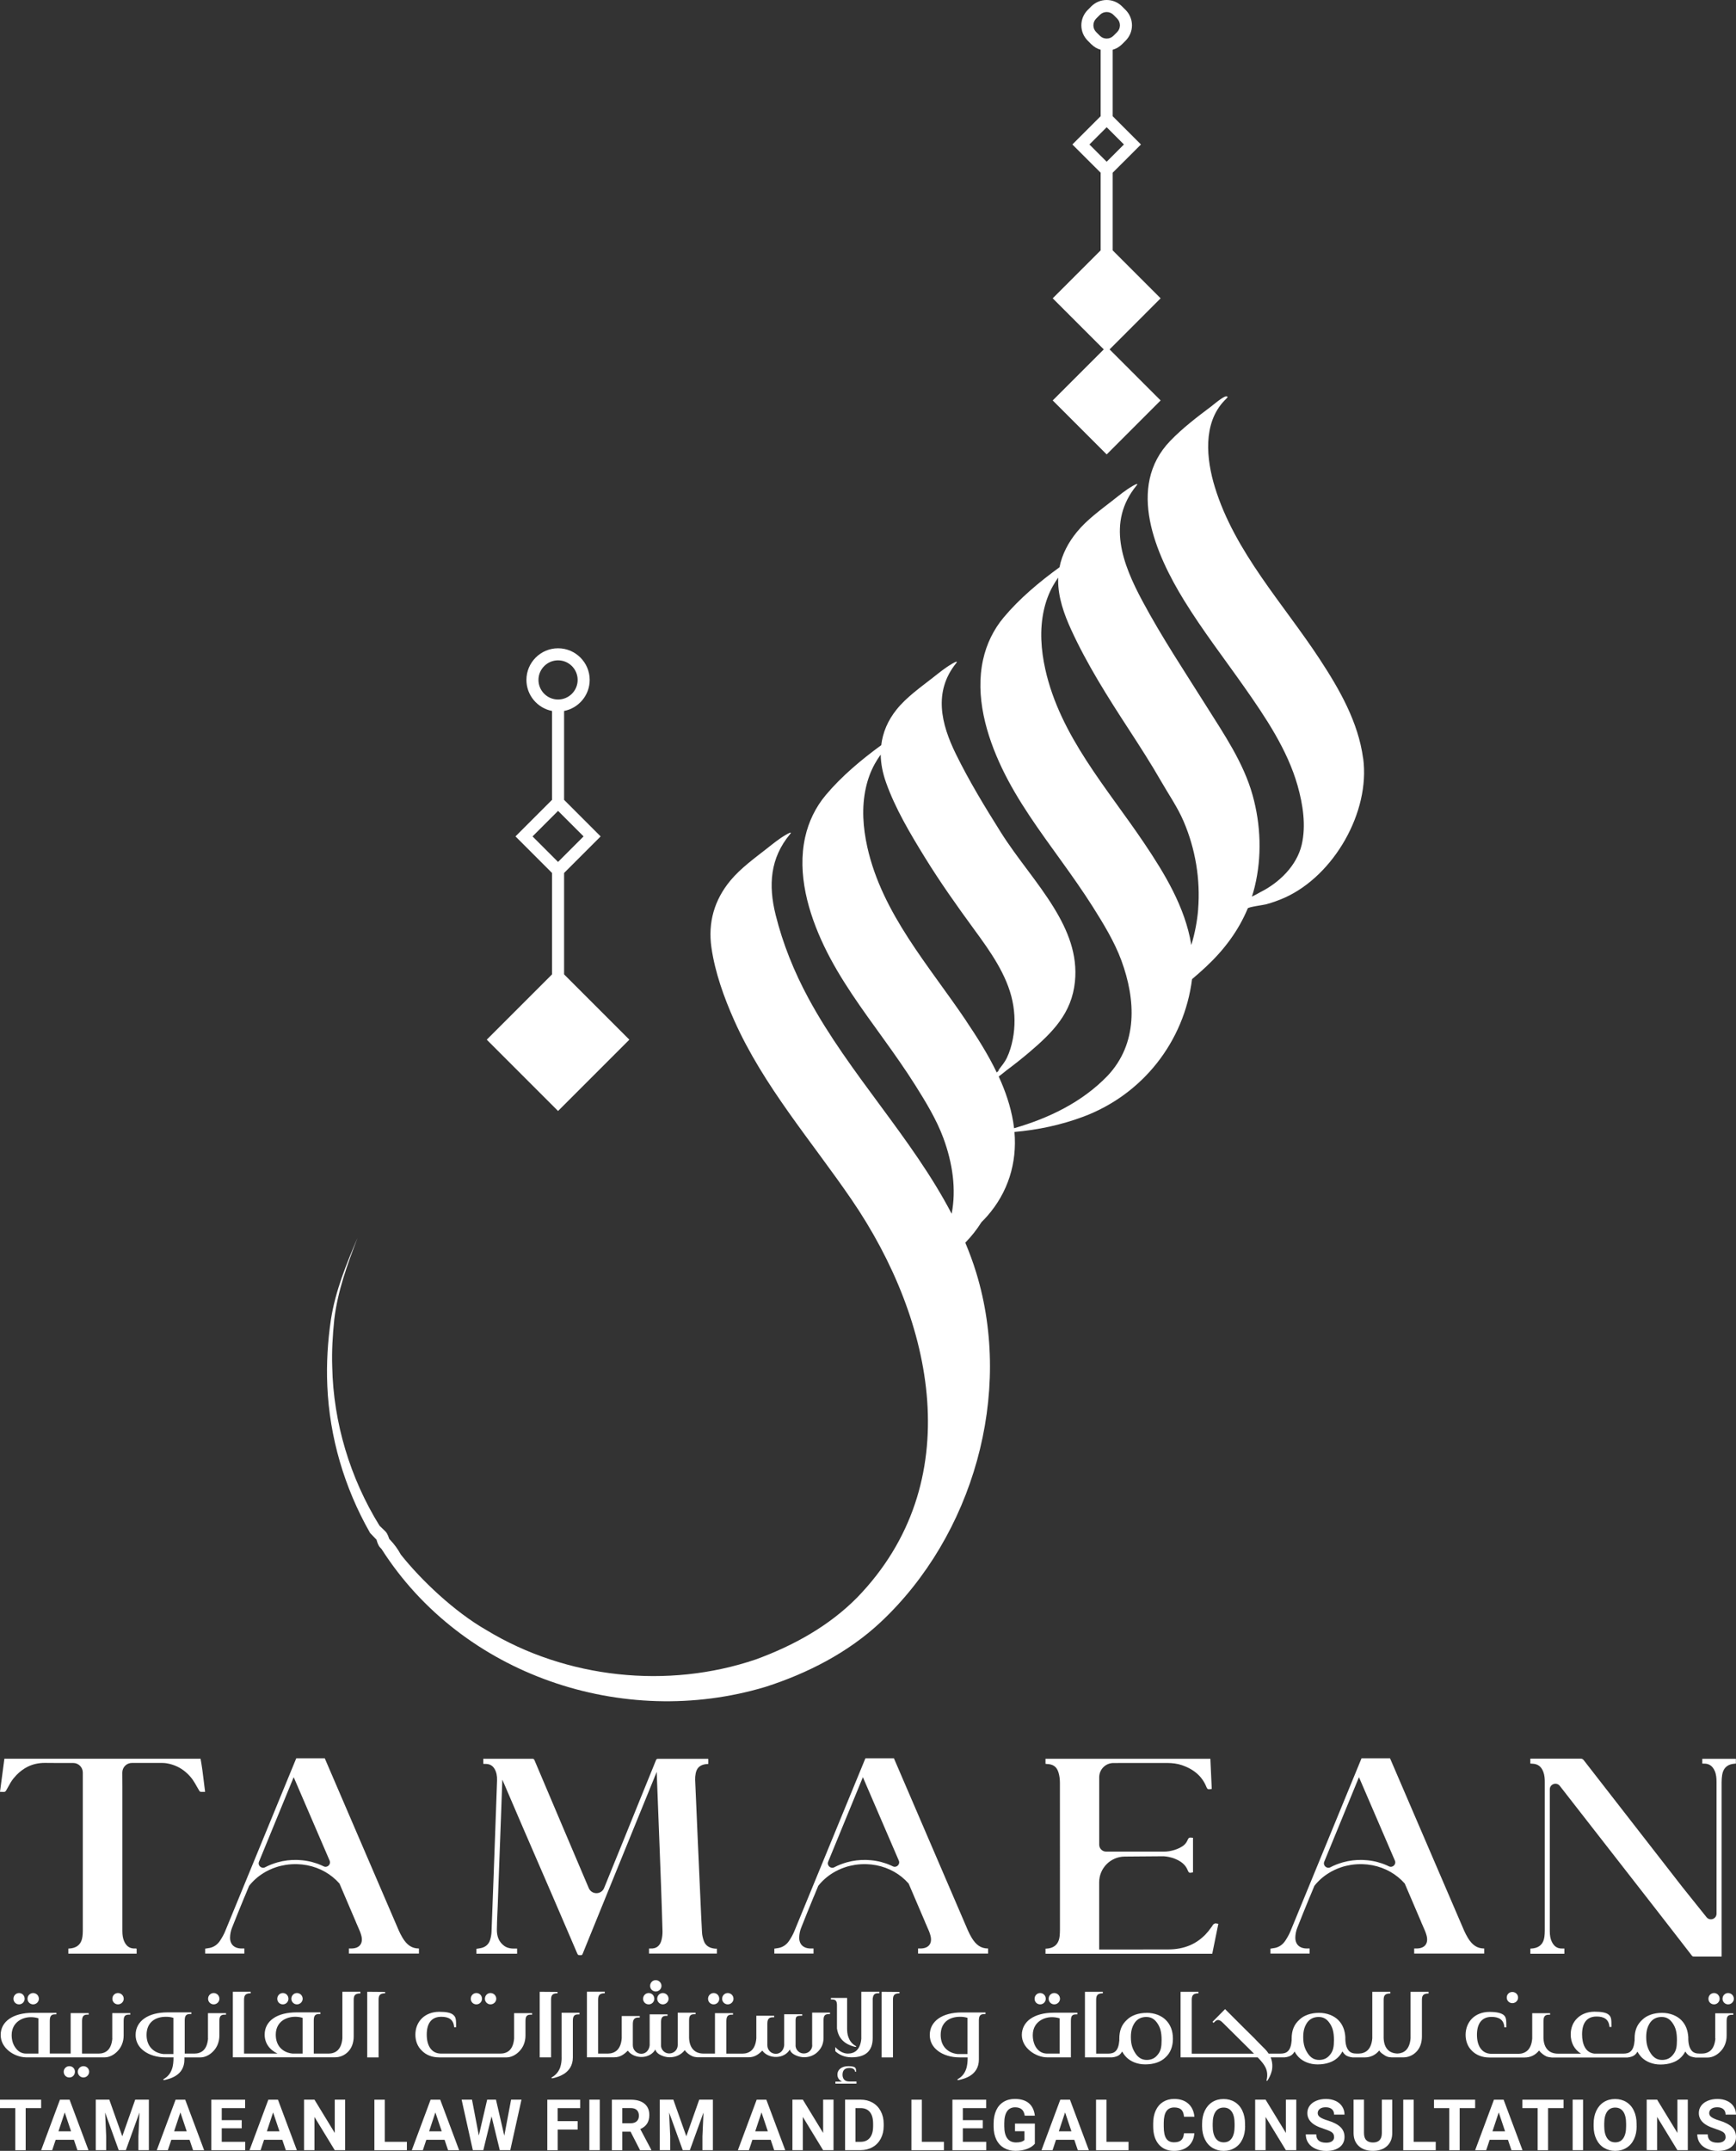 <svg xmlns="http://www.w3.org/2000/svg" id="Layer_2" viewBox="0 0 459.93 569.73"><rect x="0" y="0" width="459.93" height="569.73" fill="#333333" stroke="none"/><defs><style>      .cls-1 {        fill: #fff;      }    </style></defs><g id="FONTS"><g><g><path class="cls-1" d="M307.49,79.02l-12.7-12.7v-20.57l7.49-7.48-7.49-7.49V13.18c.93-.26,1.77-.76,2.47-1.45l.96-.96c1.08-1.09,1.68-2.53,1.68-4.06s-.6-2.98-1.68-4.07l-.96-.96c-1.09-1.08-2.53-1.68-4.06-1.68s-2.98.6-4.07,1.68l-.95.96c-1.09,1.09-1.69,2.53-1.69,4.07s.6,2.97,1.69,4.06l.95.96h.01c.69.69,1.54,1.19,2.46,1.45v17.6l-7.49,7.49,7.49,7.48v20.57l-12.7,12.7,13.53,13.53-13.53,13.52,14.3,14.3,14.29-14.3-13.52-13.52,13.52-13.53ZM291.39,9.47l-.96-.96c-.48-.48-.75-1.12-.75-1.8s.27-1.33.75-1.81l.96-.96c.48-.48,1.13-.75,1.81-.75s1.32.27,1.8.75l.96.96c.48.48.75,1.12.75,1.81s-.27,1.32-.75,1.8l-.96.96c-.48.48-1.12.75-1.8.75s-1.33-.27-1.81-.75ZM288.63,38.27l4.57-4.57,4.57,4.57-4.57,4.57-4.57-4.57Z"></path><path class="cls-1" d="M149.45,258.1v-26.87l9.68-9.68-9.68-9.68v-23.55c3.85-.75,6.78-4.15,6.78-8.22,0-4.62-3.76-8.38-8.38-8.38s-8.38,3.76-8.38,8.38c0,4.07,2.93,7.47,6.78,8.22v23.55l-9.68,9.68,9.68,9.68v26.87l-17.29,17.29,18.89,18.89,18.89-18.89-17.29-17.29ZM142.66,180.1c0-2.86,2.33-5.19,5.19-5.19s5.19,2.33,5.19,5.19-2.33,5.19-5.19,5.19-5.19-2.33-5.19-5.19ZM141.09,221.55l6.76-6.76,6.76,6.76-6.76,6.76-6.76-6.76Z"></path><path class="cls-1" d="M361.14,200.89c-1.28-9.6-6.24-18.26-11.47-26.24-9.66-14.74-22.53-28.42-27.8-45.59-2.26-7.36-3.28-16.94,2.56-22.99.65-.67,1.17-1.04.46-1.09-.76-.06-3.63,2.4-3.98,2.66-3.75,2.81-7.6,5.75-10.86,9.13-11.75,12.17-3.86,30.06,3.69,42.32,4.87,7.91,10.58,15.3,15.92,22.9,5.61,7.98,11.44,16.63,14.12,26.11,1.4,4.94,2.29,10.57,1.08,15.69-1.31,5.53-5.95,10.02-10.9,12.5-.75.43-1.51.83-2.28,1.21.28-.87.53-1.75.75-2.65,1.92-7.93,1.62-16.38-.57-24.22-2.4-8.6-7.57-16.15-12.28-23.64-5.78-9.2-11.76-18.17-16.89-27.75-5.31-9.9-9.56-20.92-1.56-30.66.87-1.06-1.58.46-1.16.22-1.75,1-3.46,2.41-5.03,3.64-3.28,2.57-6.93,5.18-9.59,8.42-2.29,2.78-3.97,5.94-4.65,9.4-5.37,3.9-10.62,8.31-14.79,13.29-2.69,3.21-4.55,7.07-5.45,11.16-2.15,9.68.83,20.03,5,28.77,4.21,8.82,10.07,16.71,15.76,24.62,2.88,4,5.73,8.03,8.36,12.19,2.77,4.39,5.7,9.2,7.5,14.08,3.85,10.44,4.44,22.04-3.68,30.63-6.7,6.93-15.47,11.18-24.73,13.85-.07-.57-.15-1.13-.24-1.7-.7-4.17-2.07-8.16-3.83-12,.93-.69,1.83-1.45,1.93-1.53,2.13-1.59,4.23-3.24,6.26-4.97,6.13-5.23,11.15-10.27,12-18.6.74-7.18-1.87-13.56-5.56-19.58-4.28-6.98-9.76-13.14-14.11-20.07-4.22-6.71-8.33-13.47-11.83-20.59-3.96-8.04-6.05-16.58.04-24.16.85-1.06-1.55.44-1.16.22-1.75,1-3.46,2.41-5.03,3.64-3.26,2.55-6.97,5.16-9.59,8.42-2.37,2.95-3.68,6.13-4.07,9.45-5.34,3.89-10.57,8.29-14.72,13.24-2.69,3.21-4.55,7.07-5.45,11.16-2.15,9.68.83,20.03,5,28.77,4.21,8.82,10.07,16.71,15.76,24.62,2.88,4,5.73,8.03,8.36,12.19,2.77,4.39,5.7,9.2,7.5,14.08,2.46,6.68,3.46,13.58,2.2,20.06-10.53-20.2-27.1-36.99-37.96-57.11-3.77-6.99-6.77-14.38-8.68-22.09-1.94-7.82-1.48-14.99,3.84-21.37.74-.89-.85.02-1.16.22-1.75,1-3.46,2.41-5.03,3.64-3.29,2.58-6.9,5.19-9.6,8.42-4.3,5.17-6.01,11.15-5.05,17.81.96,6.61,3.32,13.18,6.03,19.26,7.73,17.36,20.47,31.94,31.12,47.51,21.92,32.06,30.97,74.94,1.43,105.39-7.45,7.53-16.84,12.72-26.79,16.36-23.35,7.95-50.23,5.08-71.36-7.73-8.53-4.87-17.38-13.3-22.73-20.04-.8-1.47-1.7-2.71-2.84-3.9l-.2-.2c-.14-.23-.34-1.28-1.02-2.01l-1.58-1.53c-7.79-12.6-12.23-27.28-12.53-42.11-.15-4.14.12-8.35.54-12.47.87-7.48,3.46-14.61,6.16-21.64-2.96,6.91-5.85,14.01-7.03,21.52-.87,5.84-1.23,11.78-.97,17.67.58,13.6,4.52,26.96,11.25,38.81l.08.14.16.17,1.55,1.62c.12.42.39,1.51.99,2.11l.2.21s.16.18.16.18c21.31,33.4,64.01,47.79,101.67,36.49,11.13-3.57,21.94-9.09,30.56-17.17,24.44-22.93,35.17-60.38,25.29-92.58-.83-2.72-1.81-5.35-2.89-7.92,1.63-1.65,3.06-3.47,4.28-5.42.51-.51,1-1.02,1.48-1.56,5.58-6.32,7.98-14.14,7.27-22.35,6.14-.53,12.33-1.83,18.19-4.02,15.73-5.86,26.76-19.85,28.86-36.45,1.26-1.07,2.5-2.15,3.69-3.27,4.81-4.49,8.62-9.58,11.07-15.48.15-.37,4.27-.91,4.85-1.07,1.68-.47,3.32-1.04,4.91-1.75,13.06-5.85,22.72-22.72,20.82-36.89ZM255.97,270.4c-9.83-14.61-22.26-28.39-26.19-46.04-1.14-5.13-1.53-10.47-.39-15.64.49-2.23,1.26-4.38,2.37-6.38.47-.85,1-1.67,1.57-2.46.04,2.41.52,4.88,1.41,7.38,2.45,6.91,6.41,13.55,10.24,19.77,4.09,6.64,8.54,12.91,13.14,19.2,4.15,5.67,8.66,11.94,10.12,18.95.69,3.3.73,6.75.09,10.06-.33,1.72-.84,3.43-1.6,5.02-.95,1.98-3.5,4.42-1.58,2.84-.37.32-.73.64-1.08.98-2.3-4.79-5.19-9.33-8.11-13.67ZM317.44,240.84c-.25,3.09-.86,6.34-1.82,9.49-.01-.09-.02-.17-.04-.26-1.64-9.79-6.98-18.62-12.45-26.74-9.83-14.61-22.26-28.39-26.19-46.04-1.14-5.13-1.53-10.47-.39-15.64.49-2.23,1.26-4.38,2.37-6.38.43-.79.92-1.54,1.44-2.28,0,.23-.02.46-.02.69-.01,4.56,1.56,8.98,3.43,13.07,4.25,9.29,9.78,17.98,15.34,26.52,2.93,4.51,5.85,9.04,8.53,13.71,2.03,3.54,4.34,6.83,5.95,10.6,3.12,7.28,4.47,15.37,3.84,23.26Z"></path></g><g><g><path class="cls-1" d="M8.78,530.92c.84,0,1.52-.68,1.52-1.48,0-.84-.68-1.52-1.52-1.52s-1.49.68-1.49,1.52.68,1.48,1.49,1.48Z"></path><path class="cls-1" d="M5.05,530.92c.84,0,1.48-.68,1.48-1.48,0-.84-.64-1.52-1.48-1.52s-1.48.68-1.48,1.52.64,1.48,1.48,1.48Z"></path><path class="cls-1" d="M18.37,547.29c-.84,0-1.49.68-1.49,1.48,0,.84.64,1.52,1.49,1.52s1.48-.68,1.48-1.52-.64-1.48-1.48-1.48Z"></path><path class="cls-1" d="M22.1,547.29c-.8,0-1.49.68-1.49,1.48,0,.84.68,1.52,1.49,1.52s1.52-.68,1.52-1.52-.68-1.48-1.52-1.48Z"></path><path class="cls-1" d="M29.76,539.95c-.12,1.48-.56,2.49-1.2,3.13-.68.64-1.56.88-2.41.88h-4.41v-8.51c0-1.08.2-1.81,1.36-1.81h.4v-.4h-4.78v10.71h-5.53v-8.59c0-1.08.2-1.8,1.36-1.8h.4v-.4h-6.3c-5.18,0-8.47,2.29-8.47,5.86,0,1.77.88,3.21,2.17,4.25,1.28,1.04,2.93,1.65,4.53,1.69h20.86c1.16,0,2.41-.6,3.37-1.61.96-.96,1.65-2.41,1.65-4.17v-3.73c0-1.08.12-1.81,1.36-1.81h.4v-.4h-4.78v6.7ZM10.19,543.96h-3.29c-1.12,0-2.09-.56-2.73-1.45-.68-.88-1.08-2.05-1.08-3.45,0-1.97.96-3.33,2.37-4.09,1.4-.76,3.17-.84,4.73-.36v9.35Z"></path><path class="cls-1" d="M31.25,530.92c.84,0,1.53-.68,1.53-1.48,0-.84-.68-1.52-1.53-1.52s-1.48.68-1.48,1.52.68,1.48,1.48,1.48Z"></path><path class="cls-1" d="M55.12,539.95c-.12,1.48-.56,2.49-1.2,3.13-.68.64-1.57.88-2.41.88h-2.57v-8.71c0-1.08.2-1.77,1.36-1.77h.4v-.44h-6.3c-5.18,0-8.47,2.33-8.47,5.98,0,1.77.8,3.21,2.21,4.25,1.4,1.04,3.37,1.69,5.74,1.69h2.09c0,1.08-.08,2.21-.44,3.17-.36,1-1,1.93-2.17,2.57-.12.08-.16.16-.08.2.04.08.2.08.4.04.64-.16,1.93-.44,3.09-1.24,1.12-.76,2.09-2.05,2.09-4.17v-.56h4.25c1.16,0,2.41-.6,3.37-1.61.96-.96,1.64-2.41,1.64-4.17v-3.73c0-1.08.12-1.81,1.36-1.81h.4v-.4h-4.78v6.7ZM45.93,544.08h-2.61c-2.57-.28-4.49-2.01-4.49-5.06,0-3.21,2.13-4.81,5.14-4.81.68,0,1.32.08,1.97.28v9.59Z"></path><path class="cls-1" d="M56.61,530.92c.84,0,1.52-.68,1.52-1.48,0-.84-.68-1.52-1.52-1.52s-1.48.68-1.48,1.52.68,1.48,1.48,1.48Z"></path><path class="cls-1" d="M74.94,530.92c.84,0,1.48-.68,1.48-1.48,0-.84-.64-1.52-1.48-1.52s-1.48.68-1.48,1.52.64,1.48,1.48,1.48Z"></path><path class="cls-1" d="M78.67,530.92c.84,0,1.52-.68,1.52-1.48,0-.84-.68-1.52-1.52-1.52s-1.48.68-1.48,1.52.68,1.48,1.48,1.48Z"></path><path class="cls-1" d="M90.71,539.91c-.12,1.48-.56,2.49-1.2,3.13-.64.64-1.56.92-2.41.92h-3.97v-8.71c0-1.08.2-1.77,1.36-1.77h.4v-.44h-6.3c-5.18,0-8.47,2.25-8.47,5.9,0,2.25,1.28,4.01,3.41,5.02h-8.87v-14.17c0-1.08.2-1.81,1.77-1.81v-.4h-4.74v17.37h27c1.44,0,2.65-.56,3.57-1.52.92-.96,1.45-2.33,1.45-4.05v-9.59c0-1.08.2-1.77,1.77-1.77v-.44h-4.77v12.32ZM80.16,543.96h-2.65c-2.57-.28-4.45-1.97-4.45-5.02,0-1.97.96-3.37,2.37-4.09,1.4-.72,3.17-.84,4.74-.36v9.47Z"></path><path class="cls-1" d="M97.29,544.97h3.01v-15.17c0-1.08.16-1.81,1.73-1.81v-.36l-4.74-.04v17.37Z"></path><path class="cls-1" d="M129.95,530.92c.84,0,1.53-.68,1.53-1.48,0-.84-.68-1.52-1.53-1.52s-1.48.68-1.48,1.52.68,1.48,1.48,1.48Z"></path><path class="cls-1" d="M126.21,530.92c.84,0,1.49-.68,1.49-1.48,0-.84-.64-1.52-1.49-1.52s-1.48.68-1.48,1.52.64,1.48,1.48,1.48Z"></path><path class="cls-1" d="M136.21,539.95c-.12,1.48-.56,2.49-1.2,3.13-.68.64-1.57.88-2.41.88h-15.73c-1.28,0-2.25-.52-2.89-1.45-.64-.92-.92-2.17-.92-3.57,0-2.89,1.16-4.73,3.85-4.73,1.89,0,3.25.64,3.41,2.77h.52c0-1.89,0-2.61-.68-3.21-.64-.64-1.93-.88-3.81-.88s-3.53.68-4.61,1.77c-1.12,1.12-1.69,2.65-1.69,4.29s.56,3.13,1.69,4.21c1.08,1.12,2.65,1.81,4.61,1.81h17.86c1.16,0,2.41-.6,3.37-1.61.96-.96,1.64-2.41,1.64-4.17v-3.73c0-1.08.12-1.81,1.36-1.81h.4v-.4h-4.77v6.7Z"></path><path class="cls-1" d="M147.72,527.99v-.36l-4.73-.04v17.37h3.01v-15.17c0-1.08.16-1.81,1.72-1.81Z"></path><path class="cls-1" d="M148.8,545.01c0,.8-.08,1.73-.4,2.65-.36.96-1,1.89-2.17,2.57-.12.08-.16.16-.12.2.04.08.2.08.44.04.64-.16,1.93-.48,3.09-1.28,1.12-.8,2.13-2.09,2.13-4.21v-9.63c0-1.08.2-1.77,1.36-1.77h.4v-.44h-4.74v11.88Z"></path><path class="cls-1" d="M174.12,529.44c0,.8.68,1.48,1.48,1.48.84,0,1.53-.68,1.53-1.48,0-.84-.68-1.52-1.53-1.52s-1.48.68-1.48,1.52Z"></path><path class="cls-1" d="M173.72,527.51c.84,0,1.53-.68,1.53-1.48,0-.84-.68-1.52-1.53-1.52s-1.48.68-1.48,1.52.68,1.48,1.48,1.48Z"></path><path class="cls-1" d="M171.87,530.92c.84,0,1.48-.68,1.48-1.48,0-.84-.64-1.52-1.48-1.52s-1.49.68-1.49,1.52.64,1.48,1.49,1.48Z"></path><path class="cls-1" d="M192.81,530.92c.84,0,1.52-.68,1.52-1.48,0-.84-.68-1.52-1.52-1.52s-1.49.68-1.49,1.52.68,1.48,1.49,1.48Z"></path><path class="cls-1" d="M189.08,530.92c.84,0,1.48-.68,1.48-1.48,0-.84-.64-1.52-1.48-1.52s-1.49.68-1.49,1.52.64,1.48,1.49,1.48Z"></path><path class="cls-1" d="M215.2,541.72c0,1.24-1,2.21-2.25,2.21-1.12,0-2.05-.84-2.17-1.93v-6.7c0-1.08.2-1.36,1.36-1.36h.4v-.4h-4.78v8.23c-.12,1.24-.96,2.25-2.21,2.25s-2.25-1-2.25-2.25v-5.62c0-1.08.2-1.81,1.45-1.81h.36v-.4h-4.73v5.98c-.12,1.48-.56,2.49-1.2,3.13-.68.64-1.57.92-2.41.92h-4.33v-8.51c0-1.08.2-1.81,1.36-1.81h.4v-.4h-4.78v10.71h-3.01c-2.29,0-3.73-1.4-3.85-4.13v-4.49c0-1.08.12-1.81,1.36-1.81h.36v-.4h-4.73v8.59c0,1.24-1,2.21-2.25,2.21-1.12,0-2.05-.84-2.17-1.93v-6.22c0-1.08.16-1.81,1.32-1.81h.4v-.4h-4.73v8.19c-.12,1.24-.96,2.25-2.21,2.25s-2.25-1-2.25-2.25v-5.54c0-1.08.24-1.81,1.48-1.81h.36v-.4h-4.78v5.9c-.12,1.48-.56,2.49-1.2,3.13-.68.64-1.57.92-2.41.92h-2.65v-14.17c0-1.08.2-1.81,1.77-1.81v-.4h-4.73v17.37h7.22c1.61,0,2.65-.8,3.61-1.77.84,1.16,2.33,1.73,3.77,1.68,1.4-.04,2.77-.68,3.53-1.97.2.76.88,1.24,1.61,1.57.72.32,1.52.48,2.17.48,1.73,0,3.09-.72,4.01-1.89.44.68,1.32,1.32,2.01,1.61.36.16.8.24,1.32.28h13.6c1.61,0,2.65-.8,3.61-1.77.84,1.16,2.33,1.73,3.77,1.68,1.4-.04,2.77-.68,3.53-1.97.2.76.88,1.24,1.61,1.57.72.32,1.52.48,2.17.48,1.48,0,2.77-.56,3.69-1.52.92-.92,1.45-2.13,1.45-3.53v-4.57c0-1.08.12-1.81,1.36-1.81h.36v-.4h-4.73v8.59Z"></path><path class="cls-1" d="M228.2,539.95c-.12,1.48-.56,2.49-1.2,3.13-.64.64-1.53.88-2.37.88-1.32,0-2.49-.8-3.33-1.73v1.08c.84.84,2.33,1.64,4.29,1.64,3.73,0,5.62-1.69,5.62-5.1v-10.47c.12-.84.36-1.4,1.36-1.4h.4v-.4h-4.78v12.36Z"></path><path class="cls-1" d="M221.74,531.24v6.06c.28,1.89,1.12,2.97,2.09,3.69.96.72,2.01,1,2.61,1.16.2.04.36.04.4-.04.04-.04,0-.12-.12-.16-1.08-.6-1.61-1.45-1.93-2.29-.32-.8-.36-1.68-.36-2.37v-8.07h-4.29v.4h.36c1.08,0,1.24.64,1.24,1.61Z"></path><path class="cls-1" d="M223.22,549.5c0-1,.52-1.73,1.77-1.73.84,0,1.45.24,1.57,1h.24c0-.64,0-.88-.32-1.16-.28-.2-.88-.32-1.73-.32-1.81,0-2.89.96-2.89,2.21,0,.84.4,1.48,1.24,1.89h-1.77v.52h5.58v-.56h-1.93c-1.24,0-1.77-.76-1.77-1.85Z"></path><path class="cls-1" d="M233.57,544.97h3.01v-15.17c0-1.08.16-1.81,1.73-1.81v-.36l-4.73-.04v17.37Z"></path><path class="cls-1" d="M246.33,539.03c0,1.77.8,3.21,2.21,4.25,1.4,1.04,3.37,1.69,5.74,1.69h2.09c0,1.08-.08,2.21-.44,3.17-.36,1-1,1.93-2.17,2.57-.12.08-.16.16-.08.2.04.08.2.08.4.04.64-.16,1.97-.44,3.13-1.24,1.12-.76,2.13-2.05,2.13-4.17v-10.27c0-1.08.2-1.77,1.36-1.77h.4v-.44h-6.3c-5.18,0-8.47,2.33-8.47,5.98ZM256.32,544.08h-2.61c-2.57-.28-4.49-2.01-4.49-5.06,0-3.21,2.13-4.81,5.14-4.81.68,0,1.32.08,1.97.28v9.59Z"></path><path class="cls-1" d="M275.58,530.92c.84,0,1.48-.68,1.48-1.48,0-.84-.64-1.52-1.48-1.52s-1.48.68-1.48,1.52.64,1.48,1.48,1.48Z"></path><path class="cls-1" d="M279.31,530.92c.84,0,1.52-.68,1.52-1.48,0-.84-.68-1.52-1.52-1.52s-1.48.68-1.48,1.52.68,1.48,1.48,1.48Z"></path><path class="cls-1" d="M273.01,534.73c-1.44,1-2.29,2.53-2.29,4.29s.92,3.21,2.21,4.25c1.28,1.04,2.97,1.69,4.53,1.69h6.26v-9.59c0-1.08.12-1.8,1.36-1.8h.36v-.44h-6.3c-2.57,0-4.69.6-6.14,1.61ZM280.72,543.96h-3.29c-2.37,0-3.81-2.17-3.81-4.9,0-1.97.96-3.33,2.37-4.09,1.41-.76,3.13-.84,4.74-.36v9.35Z"></path><path class="cls-1" d="M303.82,533.17c-2.21,0-4.09.68-5.26,1.85-1.4,1.28-2.01,2.85-2.01,4.98v.48c-.12,1.4-.44,2.29-.96,2.81-.52.52-1.2.68-2.01.68h-3.17v-14.17c0-1.08.2-1.81,1.77-1.81v-.4h-4.74v17.37h7.22c.4-.04.76-.12,1.12-.24.64-.2,1.16-.64,1.52-1.32.28.52.64,1.04,1.12,1.53,1.12,1.12,2.89,1.89,4.98,1.89,2.25,0,4.09-.6,5.38-1.85,1.28-1.16,1.97-2.85,1.97-4.94s-.64-3.73-1.89-4.98c-1.12-1.12-2.97-1.89-5.06-1.89ZM306.79,544.16c-.72,1-1.73,1.48-2.97,1.48s-2.21-.56-2.97-1.68c-.76-1.16-1.24-2.33-1.24-4.37,0-1.81.4-2.89,1.08-3.89.72-.96,1.73-1.44,3.01-1.44s2.21.56,2.97,1.73c.76,1.12,1.08,2.37,1.08,4.41,0,1.77-.2,2.81-.96,3.77Z"></path><path class="cls-1" d="M373.71,539.91c-.12,1.48-.56,2.49-1.2,3.13-.6.6-1.45.88-2.25.91-2.26-.07-3.57-1.42-3.68-4.08v-10.07c0-1.08.2-1.77,1.77-1.77v-.44h-4.78v12.32c-.12,1.48-.56,2.49-1.2,3.13s-1.56.92-2.41.92h-.52c-.84,0-1.57-.16-2.09-.76-.52-.6-.88-1.53-.92-3.09v-.52c-.12-1.73-.64-3.29-1.89-4.53-1.12-1.12-2.97-1.89-5.06-1.89-2.21,0-4.09.68-5.26,1.85-1.4,1.28-2.01,2.85-2.01,4.98v.48c-.12,1.4-.44,2.29-.96,2.81-.52.52-1.2.68-2.01.68h-3.13c-.36-.52-.52-.76-1-1.24l-1-1c-.44-.44-1.04-1.04-1.8-1.85-1.61-1.56-4.01-3.97-7.74-7.7l-3.33,3.37.28.28.28-.28c.8-.84,1.44-.48,2.21.28l8.22,8.15h-16.49v-14.17c0-1.08.2-1.81,1.77-1.81v-.4h-4.73v17.37h20.42l.48.48c.52.6,1.16,1.28,1.61,2.21.44.92.6,2.05.28,3.33-.04.12-.04.2.04.2.08.04.2-.08.32-.28.28-.48.76-1.32,1-2.33.24-1,.24-2.29-.28-3.61h3.69c.4-.04.76-.12,1.12-.24.64-.2,1.16-.64,1.52-1.32.28.52.64,1.04,1.12,1.53,1.12,1.12,2.89,1.89,4.98,1.89,1.12,0,2.17-.16,3.09-.48,1.77-.6,2.81-1.69,3.49-2.97.2.32.4.6.68.84.48.48,1.2.64,2.01.76h3.21c1.57,0,2.93-.68,3.85-1.85.2.36.48.64.84.88.92.68,1.4.92,2.49.96h2.97c1.44,0,2.65-.56,3.57-1.52.92-.96,1.44-2.33,1.44-4.05v-9.59c0-1.08.2-1.77,1.77-1.77v-.44h-4.78v12.32ZM352.45,544.16c-.72,1-1.72,1.48-2.97,1.48s-2.21-.56-2.97-1.68c-.76-1.16-1.24-2.33-1.24-4.37,0-1.81.4-2.89,1.08-3.89.72-.96,1.72-1.44,3.01-1.44s2.21.56,2.97,1.73c.76,1.12,1.08,2.37,1.08,4.41,0,1.77-.2,2.81-.96,3.77Z"></path><path class="cls-1" d="M400.67,530.6c.84,0,1.52-.64,1.52-1.48s-.68-1.48-1.52-1.48-1.48.64-1.48,1.48.68,1.48,1.48,1.48Z"></path><path class="cls-1" d="M454.47,539.95c-.12,1.48-.56,2.49-1.2,3.13-.68.64-1.57.88-2.41.88h-.56c-.84,0-1.57-.16-2.09-.76-.52-.6-.88-1.53-.92-3.09v-.52c-.12-1.73-.64-3.29-1.89-4.53-1.12-1.12-2.97-1.89-5.06-1.89-2.21,0-4.09.68-5.26,1.85-1.4,1.28-2.01,2.85-2.01,4.98v.48c-.12,1.4-.44,2.29-.96,2.81s-1.2.68-2.01.68h-7.74c-1.12-.16-1.93-.72-2.45-1.65-.52-.92-.76-2.13-.76-3.45,0-2.89,1.16-4.73,3.85-4.73,1.89,0,3.25.68,3.41,2.77h.52c0-1.89,0-2.61-.68-3.21-.64-.6-1.93-.84-3.81-.84s-3.53.68-4.61,1.77c-1.12,1.08-1.69,2.61-1.69,4.25,0,2.21.96,4.01,2.73,5.1h-6.1c-2.29,0-3.73-1.36-3.85-4.09v-4.41c0-1.08.2-1.81,1.36-1.81h.4v-.4h-4.74v6.7c-.12,1.48-.56,2.49-1.2,3.13-.68.64-1.57.92-2.41.92h-7.18c-1.32,0-2.29-.56-2.93-1.48-.64-.92-.92-2.17-.92-3.57,0-2.89,1.24-4.73,3.85-4.73,1.89,0,3.29.68,3.41,2.77h.52c0-1.89,0-2.61-.64-3.21-.68-.6-1.97-.88-3.85-.88s-3.53.68-4.61,1.77-1.69,2.65-1.69,4.29.56,3.17,1.69,4.25c1.08,1.08,2.65,1.77,4.61,1.77h9.35c1.57,0,2.89-.68,3.81-1.85.52.68,1.36,1.32,2.05,1.61.36.12.8.2,1.32.24h20.06c.4-.04.76-.12,1.12-.24.64-.2,1.16-.64,1.52-1.32.28.52.64,1.04,1.12,1.53,1.12,1.12,2.89,1.89,4.98,1.89,1.12,0,2.17-.16,3.09-.48,1.77-.6,2.81-1.69,3.49-2.97.2.32.4.6.68.84.48.48,1.2.64,2.01.76h3.25c1.16,0,2.41-.6,3.37-1.61.96-.96,1.64-2.41,1.64-4.17v-3.73c0-1.08.12-1.81,1.36-1.81h.4v-.4h-4.78v6.7ZM443.32,544.16c-.72,1-1.72,1.48-2.97,1.48s-2.21-.56-2.97-1.68c-.76-1.16-1.24-2.33-1.24-4.37,0-1.81.4-2.89,1.08-3.89.72-.96,1.72-1.44,3.01-1.44s2.21.56,2.97,1.73c.76,1.12,1.08,2.37,1.08,4.41,0,1.77-.2,2.81-.96,3.77Z"></path><path class="cls-1" d="M457.84,530.92c.84,0,1.52-.68,1.52-1.48,0-.84-.68-1.52-1.52-1.52s-1.48.68-1.48,1.52.68,1.48,1.48,1.48Z"></path><path class="cls-1" d="M454.11,530.92c.84,0,1.48-.68,1.48-1.48,0-.84-.64-1.52-1.48-1.52s-1.48.68-1.48,1.52.64,1.48,1.48,1.48Z"></path></g><g><path class="cls-1" d="M189.79,516.19c-.07,0-.14-.01-.21-.02-.14-.01-.27-.03-.41-.04-1.38-.19-2.29-.86-2.7-2.01-.28-.79-.45-1.56-.48-2.27-.17-3.06-.31-6.17-.44-9.18-.04-.94-.08-1.88-.13-2.82-.19-4.11-.37-8.21-.55-12.32l-.09-2.04c-.2-4.61-.42-9.38-.61-14.07-.02-.51.03-1.07.14-1.67.27-1.39,1.04-2.16,2.43-2.42.19-.04.38-.05.57-.07.09,0,.18-.02.27-.02h.08v-1.32l-.12-.03s-.06-.01-.09-.01h-2.6s-1.33,0-1.33,0h-1.11s-1.73,0-1.73,0h-2.65c-1.27,0-2.54,0-3.81,0-.15,0-.34.15-.39.28-1.43,3.51-2.88,7.08-4.28,10.53l-2,4.94c-.9,2.23-1.81,4.46-2.71,6.69l-2.06,5.06c-.85,2.09-1.7,4.17-2.54,6.26l-.19.46c-.73,1.81-3.29,1.83-4.06.03l-2.7-6.35c-1.37-3.22-2.74-6.43-4.1-9.65-2.53-5.96-5.07-11.93-7.59-17.9-.12-.27-.27-.37-.56-.37-.85,0-1.7,0-2.54,0-.04,0-.07,0-.13,0-.94,0-1.87,0-2.81,0h-.49s-.21,0-.21,0c-.04,0-.07,0-.13,0-1.14,0-2.28,0-3.42,0h-2.24s-.59,0-.59,0c-.09,0-.17,0-.25.01h-.19v1.31l.1.03s.05.02.08.02c.15,0,.29,0,.46,0,1.05,0,1.85.45,2.36,1.34.48.84.69,1.81.65,3.04-.04,1.32-.09,2.66-.14,3.96-.02.57-.04,1.13-.06,1.7l-.73,20.14c-.17,4.71-.35,9.58-.54,14.37-.03.62-.14,1.3-.36,2.02-.32,1.09-1.08,1.84-2.2,2.15-.3.08-.6.13-.92.18-.15.02-.3.05-.46.07h-.07v1.3h10.79v-1.36h-.64c-.11,0-.21,0-.32,0-.66,0-1.21-.11-1.7-.3-.25-.1-.48-.22-.69-.37-.22-.15-.42-.33-.62-.52-.95-.94-1.41-2.2-1.39-3.85.01-1.45.08-2.93.14-4.35.03-.69.06-1.38.09-2.07.05-1.5.11-3,.16-4.5.07-1.92.14-3.83.21-5.75.09-2.4.18-4.8.27-7.2.09-2.34.18-4.69.26-7.03.07-1.79.13-3.57.19-5.36.04-1.1.08-2.19.12-3.29,0-.05,0-.09.01-.14.04.06.06.11.08.17.56,1.3,1.11,2.59,1.67,3.89l1.46,3.4c.41.96.82,1.91,1.23,2.87l.47,1.09c.18.42.36.84.54,1.25l.21.49c1.17,2.71,2.34,5.41,3.51,8.11,1.29,2.97,2.58,5.94,3.86,8.91,1.65,3.82,3.29,7.64,4.93,11.46l1.8,4.2c.27.62.29.64.97.65h.05c.29,0,.41-.14.49-.35.28-.69.56-1.39.84-2.08l6.26-15.39c1.6-3.92,3.19-7.84,4.79-11.76,2.58-6.33,5.16-12.66,7.74-18.99,0,0,0,0,0,0l.04,1.21c.04,1.06.08,2.08.12,3.11l.6,15.6c.11,2.75.21,5.5.31,8.25l.05,1.3c.15,4.16.3,8.46.41,12.69.02.81-.07,1.63-.26,2.38-.4,1.56-1.36,2.32-2.88,2.25h-.04c-.06,0-.13,0-.2.01-.04,0-.07,0-.11,0h-.08v1.33h17.98v-1.29l-.09-.03s-.03-.01-.05-.01ZM153.86,517.87h0s0,0,0,0h0Z"></path><path class="cls-1" d="M54.33,474.54c-.11-.83-.21-1.66-.31-2.48-.24-2.02-.5-4.11-.87-6.14v-.07H1.16l-1.16,8.79h.1c.11,0,.21,0,.31,0,.2,0,.37,0,.51.01.42.05.6-.19.74-.44.16-.27.31-.54.46-.82.44-.81.9-1.64,1.48-2.35.26-.32.53-.62.81-.91.9-.91,1.88-1.64,2.93-2.16,1.36-.67,2.87-1.01,4.49-1.01h.13c.97.01,1.95.01,2.92.02h.99c.56,0,1.13,0,1.69,0h.2c.35,0,.98,0,1.64,0,1.4,0,2.54,1.14,2.54,2.54v3.81c0,12.7,0,25.39,0,38.09,0,.54-.03,1.06-.1,1.56-.22,1.73-1.16,2.77-2.8,3.07-.19.03-.37.05-.57.07-.09,0-.19.01-.28.02h-.08v1.35h18.09v-1.31l-.06-.02s-.04-.01-.06-.02c-.03-.01-.05-.02-.09-.02-.06,0-.13,0-.19,0h-.05c-1.35.05-2.28-.58-2.87-1.94-.32-.74-.46-1.57-.46-2.7,0-12.71,0-25.43,0-38.14l-.02-3.81c0-1.41,1.13-2.56,2.54-2.56,2.78,0,6.7,0,7.95,0,.46,0,.87.03,1.24.09,1.03.17,2,.48,2.9.91,1.43.7,2.7,1.74,3.76,3.09.1.13.2.27.32.44.37.54.71,1.13,1.03,1.71.2.36.41.73.63,1.09.03.05.19.3.38.32.13.02.27.02.45.02h0c.1,0,.19,0,.29,0,.11,0,.22,0,.33,0h.1v-.1Z"></path><path class="cls-1" d="M451,465.87v1.27h.08s.09,0,.13.01c.07,0,.13,0,.18,0h.04c.36-.01.7.03,1.01.12.67.2,1.19.63,1.6,1.31.1.17.19.35.27.54.4.95.46,1.95.46,2.9,0,9.15,0,24.24,0,34.88,0,1.41-1.77,2.03-2.65.93l-6.44-8.04c-8.7-11.18-17.4-22.37-26.09-33.55-.23-.29-.47-.41-.84-.41-.84,0-1.67,0-2.5,0-.05,0-.1,0-.17,0-.78,0-1.57,0-2.35,0h-1.13s-.1,0-.16,0h0c-.68,0-1.35,0-2.03,0h-4.97s0,1.3,0,1.3l.19.02c.07,0,.13.01.19.01,1.58.04,2.49.69,3.06,2.17.34.89.39,1.83.39,2.64v10.56c0,9.63,0,19.27,0,28.9,0,.57-.04,1.11-.1,1.61-.24,1.78-1.24,2.8-2.96,3.05-.15.02-.31.03-.46.04-.07,0-.15,0-.22.02h-.08v1.36h9.01v-1.38h-.37c-.05,0-.1,0-.16,0-.35.01-.68-.02-.99-.11-.43-.12-.81-.36-1.14-.69-.25-.26-.47-.58-.65-.96-.38-.78-.55-1.65-.55-2.83,0-10.56,0-29.17,0-37.57,0-1.42,1.79-2.03,2.66-.91,2.12,2.72,4.73,6.07,4.73,6.07,6.91,8.86,13.82,17.72,20.72,26.59,1.9,2.44,3.79,4.88,5.68,7.32,1.27,1.64,2.54,3.28,3.81,4.92.06.08.21.25.38.27.15.01.3.02.5.02.1,0,.21,0,.31,0,.11,0,.22,0,.33,0h.08s2.52,0,2.52,0c.24.01.47.01.72,0,.1,0,.21,0,.32,0h.08s1.63,0,1.63,0c.21,0,.42,0,.64,0,.1,0,.21,0,.32,0h.09v-7.8c0-12.77,0-25.54,0-38.31,0-.69.05-1.35.14-1.96.25-1.66,1.16-2.65,2.72-2.94.18-.03.37-.05.57-.07.09,0,.18-.02.27-.02h.08v-1.27h-8.93Z"></path><path class="cls-1" d="M106.64,513.27c-.36-.6-.69-1.25-.99-1.92-2.44-5.65-19.61-45.61-19.61-45.61h-7.55s-13.77,33.49-18.85,45.85c-.31.75-.73,1.53-1.34,2.46-.67,1.02-1.59,1.67-2.72,1.92-.26.06-.53.09-.79.13-.12.02-.24.03-.36.05h-.07v1.32h10.38v-1.36h-.09c-.11,0-.21,0-.31,0-.2,0-.4,0-.59,0-.47-.02-.9-.12-1.27-.28-.47-.21-.84-.51-1.1-.92-.3-.47-.44-1.04-.43-1.7.02-.85.19-1.74.49-2.5.53-1.38,1.1-2.77,1.57-3.94l.53-1.3c.41-1.01.83-2.01,1.24-3.03.02-.06.05-.11.08-.16l1.14-2.76c1.05-1.33,2.33-2.47,3.81-3.38.49-.31,1.01-.59,1.53-.83.57-.27,1.16-.51,1.77-.71.44-.15.89-.28,1.35-.38.42-.1.85-.18,1.27-.25,1.05-.16,2.12-.22,3.16-.18.38.02.77.04,1.14.08.45.05.9.12,1.34.2,3.39.66,6.35,2.34,8.57,4.85l4.34,10.15c.03.07.05.14.08.22l.05.11c.05.12.11.24.16.36l.78,1.81c.13.32.28.75.39,1.19.25,1,.14,1.84-.32,2.43-.46.6-1.26.92-2.32.93h-.66v1.35h18.55v-1.35h-.08c-1.78-.02-3.1-.9-4.26-2.83ZM85.75,494.36c-.43-.21-.88-.4-1.33-.58-.17-.06-.33-.12-.5-.18-.81-.28-1.66-.51-2.52-.66-.45-.08-.9-.15-1.35-.19-1.73-.18-3.5-.1-5.21.24-.45.09-.9.2-1.33.32-.59.17-1.17.37-1.74.59-.51.2-1,.43-1.48.68-.01,0-.02.01-.03.02-.97.51-2.06-.46-1.64-1.48l9.19-22.38,9.52,22.1c.43.99-.61,1.99-1.58,1.52Z"></path><path class="cls-1" d="M388.87,513.27c-.36-.6-.69-1.25-.99-1.92-2.44-5.65-19.61-45.61-19.61-45.61h-7.55s-13.77,33.49-18.85,45.85c-.31.75-.73,1.53-1.34,2.46-.67,1.02-1.59,1.67-2.72,1.92-.26.06-.53.09-.79.13-.12.02-.24.03-.36.05h-.07v1.32h10.38v-1.36h-.09c-.11,0-.21,0-.31,0-.2,0-.4,0-.59,0-.47-.02-.9-.12-1.27-.28-.47-.21-.84-.51-1.1-.92-.3-.47-.44-1.04-.43-1.7.02-.85.19-1.74.49-2.5.53-1.38,1.1-2.77,1.57-3.94l.53-1.3c.41-1.01.83-2.01,1.24-3.03.02-.06.05-.11.08-.16l1.14-2.76c1.05-1.33,2.33-2.47,3.81-3.38.49-.31,1.01-.59,1.53-.83.57-.27,1.16-.51,1.77-.71.44-.15.89-.28,1.35-.38.42-.1.85-.18,1.27-.25,1.05-.16,2.12-.22,3.16-.18.38.02.77.04,1.14.08.45.05.9.12,1.34.2,3.39.66,6.35,2.34,8.57,4.85l4.34,10.15c.03.07.05.14.08.22l.05.11c.05.12.11.24.16.36l.78,1.81c.13.32.28.75.39,1.19.25,1,.14,1.84-.32,2.43-.46.6-1.26.92-2.32.93h-.66v1.35h18.55v-1.35h-.08c-1.78-.02-3.1-.9-4.26-2.83ZM367.98,494.36c-.43-.21-.88-.4-1.33-.58-.17-.06-.33-.12-.5-.18-.81-.28-1.66-.51-2.52-.66-.45-.08-.9-.15-1.35-.19-1.73-.18-3.5-.1-5.21.24-.45.09-.9.2-1.33.32-.59.17-1.17.37-1.74.59-.51.2-1,.43-1.48.68-.01,0-.02.01-.03.02-.97.51-2.06-.46-1.64-1.48l9.19-22.38,9.52,22.1c.43.99-.61,1.99-1.58,1.52Z"></path><path class="cls-1" d="M257.43,513.27c-.36-.6-.69-1.25-.99-1.92-2.44-5.65-19.61-45.61-19.61-45.61h-7.55s-13.77,33.49-18.85,45.85c-.31.75-.73,1.53-1.34,2.46-.67,1.02-1.59,1.67-2.72,1.92-.26.06-.53.09-.79.13-.12.02-.24.03-.36.05h-.07v1.32h10.38v-1.36h-.09c-.11,0-.21,0-.31,0-.2,0-.4,0-.59,0-.47-.02-.9-.12-1.27-.28-.47-.21-.84-.51-1.1-.92-.3-.47-.44-1.04-.43-1.7.02-.85.19-1.74.49-2.5.53-1.38,1.1-2.77,1.57-3.94l.53-1.3c.41-1.01.83-2.01,1.24-3.03.02-.06.05-.11.08-.16l1.14-2.76c1.05-1.33,2.33-2.47,3.81-3.38.49-.31,1.01-.59,1.53-.83.57-.27,1.16-.51,1.77-.71.44-.15.89-.28,1.35-.38.42-.1.85-.18,1.27-.25,1.05-.16,2.12-.22,3.16-.18.38.02.77.04,1.14.08.45.05.9.12,1.34.2,3.39.66,6.35,2.34,8.57,4.85l4.34,10.15c.03.07.05.14.08.22l.05.11c.05.12.11.24.16.36l.78,1.81c.13.32.28.75.39,1.19.25,1,.14,1.84-.32,2.43-.46.6-1.26.92-2.32.93h-.66v1.35h18.55v-1.35h-.08c-1.78-.02-3.1-.9-4.26-2.83ZM236.55,494.36c-.43-.21-.88-.4-1.33-.58-.17-.06-.33-.12-.5-.18-.81-.28-1.66-.51-2.52-.66-.45-.08-.9-.15-1.35-.19-1.73-.18-3.5-.1-5.21.24-.45.09-.9.2-1.33.32-.59.17-1.17.37-1.74.59-.51.2-1,.43-1.48.68-.01,0-.02.01-.03.02-.97.51-2.06-.46-1.64-1.48l9.19-22.38,9.52,22.1c.43.99-.61,1.99-1.58,1.52Z"></path><path class="cls-1" d="M322.2,509.46c-.46,0-.79.21-1,.65-.05.1-.12.18-.19.28-.05.06-.09.12-.14.18-.46.67-.97,1.29-1.51,1.85-1.22,1.26-2.63,2.24-4.19,2.89-1.66.69-3.53,1.05-5.57,1.06-2.08.01-4.31.01-7.04.01h-5.16c-1.88,0-3.75,0-5.63,0h-.56v-17.8c0-3.74,3.02-6.78,6.76-6.81l10.33-.08c.47.04.92.09,1.34.18.64.13,1.25.31,1.82.56.72.31,1.3.65,1.78,1.04.63.51,1.08,1.11,1.38,1.82.22.53.33.78.7.78.16,0,.36-.04.68-.11h.07v-9.17s-.08,0-.08,0c-.26-.03-.46-.05-.61-.05-.45,0-.54.21-.82.82-.27.6-.7,1.1-1.32,1.51-.22.14-.46.28-.72.41-.88.43-1.85.73-2.87.89,0,0-.02,0-.03,0-.43.07-.87.09-1.3.09h-.43s-.09,0-.14,0h0s-.53,0-.53,0h-14.17c-1.01,0-1.83-.82-1.83-1.83v-17.86c0-2.09,1.69-3.78,3.78-3.78h.75c4.13,0,5.78-.01,5.78-.01,2.55,0,5.11,0,7.66,0,1.49,0,2.78.19,3.93.58.42.14.82.3,1.21.47,1.52.67,2.77,1.58,3.73,2.7.61.71,1.11,1.53,1.49,2.43v.02c.25.56.34.77.75.77.16,0,.37-.03.66-.08h.08s-.37-8-.37-8h-43.68v1.35h.19c.07.02.12.02.18.03,1.67.05,2.61.74,3.07,2.24.25.81.38,1.74.38,2.7.02,11.92.02,24.04.01,35.76v3.23c0,.5-.03,1.03-.07,1.56-.17,1.92-1.14,3.05-2.87,3.35-.18.03-.37.05-.55.06-.09,0-.17.01-.26.02h-.08v1.34h44.18l1.61-7.91-.08-.02c-.19-.05-.35-.07-.5-.07Z"></path></g><g><path class="cls-1" d="M10.9,558.4h-4.1v11.15h-2.76v-11.15H0v-2.23h10.9v2.23Z"></path><path class="cls-1" d="M19.58,566.79h-4.83l-.92,2.76h-2.93l4.98-13.38h2.55l5.01,13.38h-2.93l-.93-2.76ZM15.49,564.55h3.34l-1.68-5.01-1.66,5.01Z"></path><path class="cls-1" d="M28.96,556.16l3.44,9.7,3.42-9.7h3.62v13.38h-2.77v-3.66l.28-6.31-3.61,9.97h-1.89l-3.6-9.96.28,6.3v3.66h-2.76v-13.38h3.6Z"></path><path class="cls-1" d="M50.22,566.79h-4.83l-.92,2.76h-2.93l4.98-13.38h2.55l5.01,13.38h-2.93l-.93-2.76ZM46.13,564.55h3.34l-1.68-5.01-1.66,5.01Z"></path><path class="cls-1" d="M64.04,563.75h-5.29v3.58h6.21v2.22h-8.97v-13.38h8.95v2.23h-6.19v3.19h5.29v2.16Z"></path><path class="cls-1" d="M74.79,566.79h-4.83l-.92,2.76h-2.93l4.98-13.38h2.55l5.01,13.38h-2.93l-.93-2.76ZM70.7,564.55h3.34l-1.68-5.01-1.66,5.01Z"></path><path class="cls-1" d="M91.44,569.54h-2.76l-5.37-8.8v8.8h-2.76v-13.38h2.76l5.38,8.82v-8.82h2.75v13.38Z"></path><path class="cls-1" d="M101.95,567.33h5.85v2.22h-8.61v-13.38h2.76v11.16Z"></path><path class="cls-1" d="M117.78,566.79h-4.83l-.92,2.76h-2.93l4.98-13.38h2.55l5.01,13.38h-2.93l-.93-2.76ZM113.69,564.55h3.34l-1.68-5.01-1.66,5.01Z"></path><path class="cls-1" d="M133.61,565.68l1.8-9.52h2.75l-2.97,13.38h-2.78l-2.18-8.95-2.18,8.95h-2.78l-2.97-13.38h2.75l1.81,9.5,2.21-9.5h2.33l2.2,9.52Z"></path><path class="cls-1" d="M153.05,564.08h-5.29v5.47h-2.76v-13.38h8.71v2.23h-5.96v3.45h5.29v2.22Z"></path><path class="cls-1" d="M158.9,569.54h-2.76v-13.38h2.76v13.38Z"></path><path class="cls-1" d="M167.07,564.65h-2.2v4.9h-2.76v-13.38h4.97c1.58,0,2.8.35,3.66,1.06.86.7,1.29,1.7,1.29,2.99,0,.91-.2,1.67-.59,2.28-.4.61-.99,1.09-1.8,1.46l2.9,5.47v.13h-2.96l-2.51-4.9ZM164.87,562.41h2.22c.69,0,1.23-.18,1.61-.53s.57-.84.57-1.46-.18-1.13-.54-1.49c-.36-.36-.91-.54-1.65-.54h-2.21v4.02Z"></path><path class="cls-1" d="M178.39,556.16l3.44,9.7,3.42-9.7h3.62v13.38h-2.77v-3.66l.28-6.31-3.61,9.97h-1.89l-3.6-9.96.28,6.3v3.66h-2.76v-13.38h3.6Z"></path><path class="cls-1" d="M204.17,566.79h-4.83l-.92,2.76h-2.93l4.98-13.38h2.56l5.01,13.38h-2.93l-.93-2.76ZM200.09,564.55h3.34l-1.68-5.01-1.66,5.01Z"></path><path class="cls-1" d="M220.83,569.54h-2.76l-5.37-8.8v8.8h-2.76v-13.38h2.76l5.38,8.82v-8.82h2.75v13.38Z"></path><path class="cls-1" d="M223.89,569.54v-13.38h4.12c1.18,0,2.23.27,3.16.79.93.53,1.65,1.28,2.17,2.26.52.98.78,2.09.78,3.33v.62c0,1.24-.26,2.35-.77,3.32-.51.97-1.23,1.72-2.16,2.25-.93.53-1.98.8-3.15.81h-4.14ZM226.65,558.4v8.93h1.33c1.08,0,1.9-.35,2.47-1.06.57-.7.86-1.71.87-3.02v-.71c0-1.36-.28-2.39-.85-3.09s-1.39-1.05-2.47-1.05h-1.36Z"></path><path class="cls-1" d="M244.23,567.33h5.85v2.22h-8.61v-13.38h2.76v11.16Z"></path><path class="cls-1" d="M260.38,563.75h-5.29v3.58h6.21v2.22h-8.97v-13.38h8.95v2.23h-6.19v3.19h5.29v2.16Z"></path><path class="cls-1" d="M274.16,567.85c-.5.59-1.2,1.05-2.1,1.38-.91.33-1.91.49-3.01.49-1.16,0-2.17-.25-3.05-.76-.87-.51-1.55-1.24-2.02-2.2-.48-.96-.72-2.09-.73-3.39v-.91c0-1.34.23-2.49.68-3.47.45-.98,1.1-1.72,1.95-2.24.85-.52,1.84-.78,2.98-.78,1.59,0,2.83.38,3.72,1.13s1.42,1.86,1.59,3.3h-2.68c-.12-.77-.39-1.33-.81-1.68s-1-.53-1.73-.53c-.94,0-1.65.35-2.14,1.06s-.74,1.75-.74,3.14v.85c0,1.4.27,2.46.8,3.18.53.72,1.31,1.08,2.34,1.08s1.77-.22,2.21-.66v-2.31h-2.51v-2.03h5.26v5.34Z"></path><path class="cls-1" d="M284.61,566.79h-4.83l-.92,2.76h-2.93l4.98-13.38h2.56l5.01,13.38h-2.93l-.93-2.76ZM280.52,564.55h3.34l-1.68-5.01-1.66,5.01Z"></path><path class="cls-1" d="M293.14,567.33h5.85v2.22h-8.61v-13.38h2.76v11.16Z"></path><path class="cls-1" d="M316.42,565.09c-.1,1.44-.64,2.57-1.59,3.4-.96.83-2.22,1.24-3.79,1.24-1.72,0-3.06-.58-4.05-1.73-.98-1.16-1.47-2.74-1.47-4.76v-.82c0-1.29.23-2.42.68-3.4.45-.98,1.1-1.73,1.94-2.26.84-.52,1.82-.79,2.94-.79,1.54,0,2.79.41,3.73,1.24.94.83,1.49,1.99,1.64,3.48h-2.76c-.07-.86-.31-1.49-.72-1.88s-1.04-.58-1.89-.58c-.92,0-1.61.33-2.06.99-.46.66-.69,1.68-.7,3.06v1.01c0,1.45.22,2.5.66,3.17s1.13,1,2.07,1c.85,0,1.49-.19,1.91-.58.42-.39.66-.99.72-1.81h2.76Z"></path><path class="cls-1" d="M329.88,563.16c0,1.32-.23,2.47-.7,3.46-.46.99-1.13,1.76-2,2.3-.87.54-1.86.81-2.98.81s-2.1-.27-2.97-.8c-.87-.53-1.54-1.29-2.02-2.28-.48-.99-.72-2.13-.73-3.41v-.66c0-1.32.24-2.48.71-3.48.48-1,1.15-1.77,2.01-2.31.87-.54,1.86-.8,2.97-.8s2.11.27,2.97.8c.87.54,1.54,1.3,2.01,2.31.47,1,.71,2.16.71,3.47v.6ZM327.09,562.55c0-1.4-.25-2.47-.75-3.2-.5-.73-1.22-1.09-2.15-1.09s-1.64.36-2.14,1.08c-.5.72-.76,1.78-.76,3.17v.65c0,1.37.25,2.43.75,3.18.5.75,1.23,1.13,2.17,1.13s1.64-.36,2.13-1.09c.5-.73.75-1.79.75-3.18v-.65Z"></path><path class="cls-1" d="M343.43,569.54h-2.76l-5.37-8.8v8.8h-2.76v-13.38h2.76l5.38,8.82v-8.82h2.75v13.38Z"></path><path class="cls-1" d="M353.44,566.03c0-.52-.18-.92-.55-1.2s-1.03-.57-1.98-.88c-.96-.31-1.71-.61-2.27-.91-1.52-.82-2.28-1.93-2.28-3.32,0-.72.2-1.37.61-1.93.41-.57.99-1.01,1.75-1.33.76-.32,1.62-.48,2.57-.48s1.81.17,2.56.52,1.33.83,1.74,1.47c.41.63.62,1.35.62,2.15h-2.76c0-.61-.19-1.09-.58-1.43s-.93-.51-1.63-.51-1.2.14-1.57.43c-.37.29-.56.66-.56,1.13,0,.43.22.8.66,1.09.44.29,1.08.57,1.93.83,1.57.47,2.71,1.06,3.43,1.76s1.08,1.57,1.08,2.61c0,1.16-.44,2.07-1.31,2.73-.88.66-2.06.99-3.54.99-1.03,0-1.97-.19-2.81-.57-.84-.38-1.49-.89-1.93-1.55-.44-.66-.67-1.41-.67-2.28h2.77c0,1.48.88,2.22,2.65,2.22.66,0,1.17-.13,1.54-.4.37-.27.55-.64.55-1.12Z"></path><path class="cls-1" d="M368.86,556.16v8.81c0,1.46-.46,2.62-1.37,3.47-.92.85-2.17,1.28-3.75,1.28s-2.8-.41-3.72-1.24c-.92-.83-1.39-1.96-1.41-3.41v-8.91h2.76v8.83c0,.88.21,1.51.63,1.92.42.4,1,.6,1.74.6,1.55,0,2.34-.82,2.36-2.44v-8.9h2.77Z"></path><path class="cls-1" d="M374.53,567.33h5.85v2.22h-8.61v-13.38h2.76v11.16Z"></path><path class="cls-1" d="M390.82,558.4h-4.1v11.15h-2.76v-11.15h-4.04v-2.23h10.9v2.23Z"></path><path class="cls-1" d="M399.5,566.79h-4.83l-.92,2.76h-2.93l4.98-13.38h2.56l5.01,13.38h-2.93l-.93-2.76ZM395.41,564.55h3.34l-1.68-5.01-1.66,5.01Z"></path><path class="cls-1" d="M414.24,558.4h-4.1v11.15h-2.76v-11.15h-4.04v-2.23h10.9v2.23Z"></path><path class="cls-1" d="M419.41,569.54h-2.76v-13.38h2.76v13.38Z"></path><path class="cls-1" d="M433.61,563.16c0,1.32-.23,2.47-.7,3.46-.46.99-1.13,1.76-2,2.3-.87.54-1.86.81-2.98.81s-2.1-.27-2.97-.8c-.87-.53-1.54-1.29-2.02-2.28-.48-.99-.72-2.13-.73-3.41v-.66c0-1.32.24-2.48.71-3.48.48-1,1.15-1.77,2.01-2.31.87-.54,1.86-.8,2.97-.8s2.11.27,2.97.8c.87.54,1.54,1.3,2.01,2.31.47,1,.71,2.16.71,3.47v.6ZM430.82,562.55c0-1.4-.25-2.47-.75-3.2-.5-.73-1.22-1.09-2.15-1.09s-1.64.36-2.14,1.08c-.5.72-.76,1.78-.76,3.17v.65c0,1.37.25,2.43.75,3.18.5.75,1.23,1.13,2.17,1.13s1.64-.36,2.13-1.09c.5-.73.75-1.79.75-3.18v-.65Z"></path><path class="cls-1" d="M447.16,569.54h-2.76l-5.37-8.8v8.8h-2.76v-13.38h2.76l5.38,8.82v-8.82h2.75v13.38Z"></path><path class="cls-1" d="M457.16,566.03c0-.52-.18-.92-.55-1.2s-1.03-.57-1.98-.88c-.96-.31-1.71-.61-2.27-.91-1.52-.82-2.28-1.93-2.28-3.32,0-.72.2-1.37.61-1.93.41-.57.99-1.01,1.75-1.33.76-.32,1.62-.48,2.57-.48s1.81.17,2.56.52,1.33.83,1.74,1.47c.41.63.62,1.35.62,2.15h-2.76c0-.61-.19-1.09-.58-1.43s-.93-.51-1.63-.51-1.2.14-1.57.43c-.37.29-.56.66-.56,1.13,0,.43.22.8.66,1.09.44.29,1.08.57,1.93.83,1.57.47,2.71,1.06,3.43,1.76s1.08,1.57,1.08,2.61c0,1.16-.44,2.07-1.31,2.73-.88.66-2.06.99-3.54.99-1.03,0-1.97-.19-2.81-.57-.84-.38-1.49-.89-1.93-1.55-.44-.66-.67-1.41-.67-2.28h2.77c0,1.48.88,2.22,2.65,2.22.66,0,1.17-.13,1.54-.4.37-.27.55-.64.55-1.12Z"></path></g></g></g></g></svg>